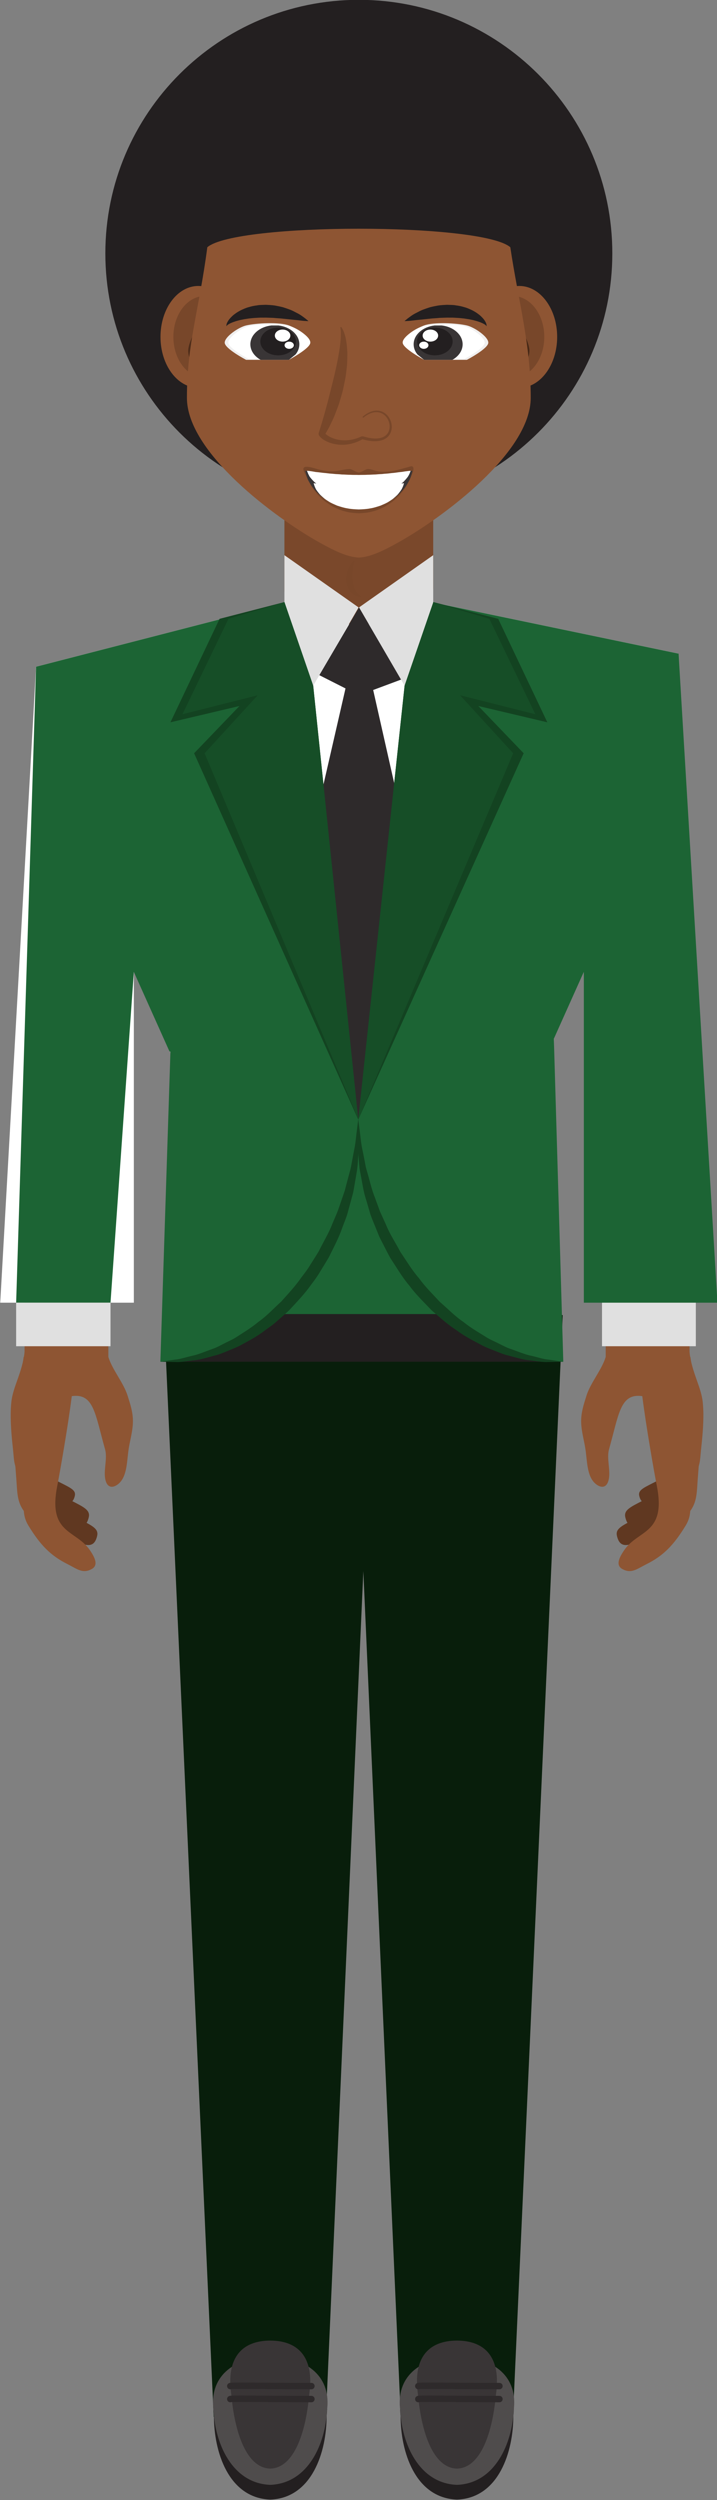 <?xml version="1.0" encoding="UTF-8"?><svg xmlns="http://www.w3.org/2000/svg" xmlns:xlink="http://www.w3.org/1999/xlink" height="389.7" preserveAspectRatio="xMidYMid meet" version="1.0" viewBox="142.1 17.8 111.8 389.7" width="111.8" zoomAndPan="magnify"><rect x="142.1" y="17.8" width="111.8" height="389.7" fill="#808080" stroke="none"/><g><g><path d="M 237.578 57.297 C 237.578 79.129 219.879 96.82 198.055 96.82 C 176.223 96.82 158.527 79.129 158.527 57.297 C 158.527 35.469 176.223 17.773 198.055 17.773 C 219.879 17.773 237.578 35.469 237.578 57.297" fill="#231f20"/></g><g><path d="M 149.848 238.363 C 151.227 235.141 153.801 233.109 155.203 229.98 C 155.305 229.762 155.395 229.535 155.484 229.316 L 145.93 228.578 C 145.566 231.777 144.105 233.977 143.867 236.367 C 143.809 236.949 143.773 237.535 143.77 238.133 C 143.75 240.047 143.934 241.957 144.141 243.863 C 144.305 245.383 144.219 246.621 145.41 247.762 C 147.105 249.387 150.551 250.531 152.684 251.785 C 150.043 247.781 147.797 243.156 149.848 238.363" fill="#8e5533"/></g><g><path d="M 155.93 254.352 C 155.648 255.48 155.043 256.316 152.855 255.215 C 150.672 254.109 147.73 251.48 148.012 250.352 C 148.293 249.223 150.93 250.562 153.117 251.664 C 155.305 252.77 156.211 253.223 155.93 254.352" fill="#603821"/></g><g><path d="M 153.758 251.004 C 153.547 251.863 153.086 252.496 151.422 251.656 C 149.762 250.816 147.527 248.82 147.742 247.961 C 147.957 247.105 149.961 248.121 151.621 248.961 C 153.281 249.801 153.973 250.145 153.758 251.004" fill="#603821"/></g><g><path d="M 157.238 257.258 C 156.953 258.387 156.352 259.223 154.164 258.117 C 151.977 257.012 149.039 254.387 149.32 253.258 C 149.602 252.129 152.238 253.465 154.426 254.57 C 156.609 255.676 157.52 256.129 157.238 257.258" fill="#603821"/></g><g><path d="M 150.098 241.117 C 151.414 236.91 153.875 234.266 155.219 230.184 C 155.312 229.895 155.398 229.605 155.484 229.316 L 146.562 228.379 C 145.992 231.465 144.609 235.395 144.379 238.516 C 144.324 239.273 144.289 240.039 144.285 240.816 C 144.27 243.312 144.445 245.805 144.641 248.289 C 144.797 250.273 144.719 251.887 145.855 253.379 C 147.473 255.492 150.77 256.988 152.809 258.625 C 150.281 253.402 148.137 247.371 150.098 241.117" fill="#8e5533"/></g><g><path d="M 145.512 239.691 C 145.461 240.527 145.434 241.379 145.43 242.234 C 145.414 245 145.57 247.754 145.742 250.504 C 145.879 252.695 145.52 253.938 146.52 255.586 C 148.367 258.625 150 260.293 152.59 261.59 C 154.152 262.375 154.98 263.145 156.383 262.387 C 157.473 261.801 156.941 260.633 156.074 259.375 C 153.891 256.223 149.531 256.918 151.035 249.371 C 151.449 247.285 152.734 239.906 153.293 235.426 C 156.758 234.93 156.93 238.246 158.484 243.719 C 158.887 245.137 158.195 247.055 158.539 248.484 C 158.961 250.219 160.344 249.516 161 248.645 C 161.855 247.508 161.906 245.668 162.109 244.031 C 162.297 242.527 162.789 241.039 162.824 239.5 C 162.863 237.969 162.41 236.684 162 235.363 C 161.379 233.355 159.613 231.328 158.996 229.316 L 145.789 229.316 C 145.285 232.727 145.715 236.238 145.512 239.691" fill="#8e5533"/></g><g><path d="M 158.996 231.043 L 145.93 231.043 L 145.93 219.867 L 158.996 219.867 L 158.996 231.043" fill="#8e5533"/></g><g><path d="M 145.789 252.828 C 145.789 252.828 145.746 252.648 145.668 252.324 C 145.598 252.008 145.496 251.551 145.43 250.984 C 145.348 250.418 145.285 249.754 145.254 249.043 C 145.199 248.332 145.215 247.574 145.211 246.816 C 145.242 246.059 145.273 245.297 145.352 244.59 C 145.438 243.883 145.512 243.223 145.652 242.668 C 145.711 242.391 145.77 242.137 145.828 241.914 C 145.895 241.695 145.973 241.512 146.027 241.359 C 146.145 241.055 146.215 240.891 146.215 240.891 C 146.215 240.891 146.199 241.082 146.168 241.414 C 146.152 241.574 146.129 241.77 146.105 241.996 C 146.098 242.223 146.09 242.48 146.074 242.758 C 146.031 243.309 146.039 243.965 146.008 244.66 C 145.98 245.004 146.004 245.367 145.984 245.73 C 145.977 246.098 145.957 246.469 145.957 246.84 C 145.941 247.586 145.926 248.328 145.906 249.027 C 145.887 249.727 145.871 250.379 145.855 250.938 C 145.828 251.492 145.824 251.973 145.816 252.305 C 145.797 252.637 145.789 252.828 145.789 252.828" fill="#8e5533"/></g><g><path d="M 245.695 238.363 C 244.316 235.141 241.742 233.109 240.34 229.98 C 240.242 229.762 240.148 229.535 240.059 229.316 L 249.617 228.578 C 249.977 231.777 251.438 233.977 251.676 236.367 C 251.734 236.949 251.77 237.535 251.777 238.133 C 251.793 240.047 251.609 241.957 251.402 243.863 C 251.238 245.383 251.324 246.621 250.133 247.762 C 248.441 249.387 244.992 250.531 242.859 251.785 C 245.5 247.781 247.746 243.156 245.695 238.363" fill="#8e5533"/></g><g><path d="M 239.613 254.352 C 239.895 255.48 240.504 256.316 242.688 255.215 C 244.875 254.109 247.812 251.48 247.531 250.352 C 247.25 249.223 244.613 250.562 242.43 251.664 C 240.242 252.77 239.332 253.223 239.613 254.352" fill="#603821"/></g><g><path d="M 241.785 251.004 C 242 251.863 242.461 252.496 244.121 251.656 C 245.781 250.816 248.016 248.82 247.801 247.961 C 247.586 247.105 245.586 248.121 243.922 248.961 C 242.262 249.801 241.57 250.145 241.785 251.004" fill="#603821"/></g><g><path d="M 238.309 257.258 C 238.59 258.387 239.195 259.223 241.383 258.117 C 243.566 257.012 246.508 254.387 246.227 253.258 C 245.941 252.129 243.309 253.465 241.121 254.57 C 238.934 255.676 238.023 256.129 238.309 257.258" fill="#603821"/></g><g><path d="M 245.449 241.117 C 244.129 236.91 241.668 234.266 240.328 230.184 C 240.23 229.895 240.145 229.605 240.059 229.316 L 248.98 228.379 C 249.555 231.465 250.934 235.395 251.164 238.516 C 251.219 239.273 251.254 240.039 251.258 240.816 C 251.273 243.312 251.102 245.805 250.902 248.289 C 250.746 250.273 250.828 251.887 249.688 253.379 C 248.07 255.492 244.773 256.988 242.738 258.625 C 245.262 253.402 247.406 247.371 245.449 241.117" fill="#8e5533"/></g><g><path d="M 250.031 239.691 C 250.082 240.527 250.113 241.379 250.117 242.234 C 250.129 245 249.977 247.754 249.805 250.504 C 249.664 252.695 250.023 253.938 249.023 255.586 C 247.176 258.625 245.547 260.293 242.957 261.59 C 241.391 262.375 240.562 263.145 239.16 262.387 C 238.074 261.801 238.602 260.633 239.473 259.375 C 241.652 256.223 246.012 256.918 244.512 249.371 C 244.094 247.285 242.809 239.906 242.25 235.426 C 238.785 234.93 238.613 238.246 237.062 243.719 C 236.66 245.137 237.352 247.055 237.004 248.484 C 236.582 250.219 235.203 249.516 234.547 248.645 C 233.688 247.508 233.637 245.668 233.434 244.031 C 233.246 242.527 232.758 241.039 232.719 239.5 C 232.684 237.969 233.133 236.684 233.543 235.363 C 234.164 233.355 235.93 231.328 236.547 229.316 L 249.754 229.316 C 250.258 232.727 249.832 236.238 250.031 239.691" fill="#8e5533"/></g><g><path d="M 236.547 231.043 L 249.617 231.043 L 249.617 219.867 L 236.547 219.867 L 236.547 231.043" fill="#8e5533"/></g><g><path d="M 249.754 252.828 C 249.754 252.828 249.801 252.648 249.875 252.324 C 249.949 252.008 250.051 251.551 250.113 250.984 C 250.195 250.418 250.262 249.754 250.293 249.043 C 250.344 248.332 250.328 247.574 250.332 246.816 C 250.301 246.059 250.273 245.297 250.191 244.59 C 250.109 243.883 250.031 243.223 249.895 242.668 C 249.836 242.391 249.773 242.137 249.719 241.914 C 249.648 241.695 249.574 241.512 249.516 241.359 C 249.398 241.055 249.328 240.891 249.328 240.891 C 249.328 240.891 249.348 241.082 249.375 241.414 C 249.395 241.574 249.414 241.77 249.438 241.996 C 249.445 242.223 249.453 242.48 249.469 242.758 C 249.512 243.309 249.508 243.965 249.539 244.66 C 249.562 245.004 249.543 245.367 249.559 245.73 C 249.566 246.098 249.586 246.469 249.586 246.84 C 249.602 247.586 249.621 248.328 249.637 249.027 C 249.656 249.727 249.676 250.379 249.688 250.938 C 249.715 251.492 249.719 251.973 249.73 252.305 C 249.746 252.637 249.754 252.828 249.754 252.828" fill="#8e5533"/></g><g><path d="M 198.84 222.789 L 167.664 222.789 L 175.422 394.559 L 192.918 394.559 L 198.754 262.695 L 204.59 394.559 L 222.082 394.559 L 229.84 222.789 L 198.84 222.789" fill="#081e0b"/></g><g><path d="M 228.461 207.523 L 168.676 207.523 L 168.676 161.578 L 228.461 161.578 L 228.461 207.523" fill="#fff"/></g><g><path d="M 209.293 111.648 L 198.664 111.281 L 198.664 111.238 L 198.051 111.258 L 197.434 111.238 L 197.434 111.281 L 186.809 111.648 L 147.727 121.723 L 168.539 181.723 L 227.562 181.723 L 247.898 119.684 L 209.293 111.648" fill="#fff"/></g><g><path d="M 162.969 220.859 L 142.137 220.859 L 147.727 121.723 L 162.969 122.805 L 162.969 220.859" fill="#fff"/></g><g><path d="M 253.969 220.859 L 233.137 220.859 L 233.137 122.805 L 247.906 119.684 L 253.969 220.859" fill="#1c6434"/></g><g><path d="M 247.898 119.684 L 209.293 111.648 L 198.664 111.281 L 198.664 111.238 L 198.051 111.258 L 197.434 111.238 L 197.434 111.281 L 186.809 111.648 L 147.727 121.723 L 144.617 220.859 L 159.332 220.859 L 162.969 169.293 L 168.539 181.723 L 168.676 181.723 L 167.105 230.066 C 167.105 230.066 190.051 227.668 198.055 227.645 C 206.246 227.621 229.934 230.066 229.934 230.066 L 228.461 179.711 L 233.137 169.277 L 235.91 220.859 L 250.633 220.859 L 247.906 119.684 L 247.898 119.684" fill="#1c6434"/></g><g><path d="M 212.785 151.363 L 212.785 112.52 L 209.293 111.648 L 198.664 111.281 L 198.664 111.238 L 198.051 111.258 L 197.434 111.238 L 197.434 111.281 L 186.809 111.648 L 182.602 112.699 L 182.602 151.363 L 212.785 151.363" fill="#fff"/></g><g><path d="M 204.789 115.113 L 204.789 109.586 L 209.648 109.586 L 209.648 98.102 L 186.449 98.102 L 186.449 110.02 L 191.965 110.02 L 191.965 115.113 L 204.789 115.113" fill="#7a482b"/></g><g><path d="M 197.363 105.242 C 197.363 105.242 197.344 105.375 197.289 105.586 C 197.262 105.688 197.219 105.82 197.207 105.945 C 197.188 106.066 197.168 106.203 197.145 106.355 C 197.137 106.512 197.098 106.66 197.094 106.828 C 197.078 106.992 197.07 107.16 197.066 107.328 C 197.039 107.496 197.086 107.672 197.066 107.844 C 197.078 108.012 197.074 108.188 197.113 108.352 C 197.117 108.523 197.152 108.684 197.188 108.844 C 197.238 108.988 197.238 109.164 197.305 109.297 C 197.352 109.441 197.402 109.57 197.457 109.703 C 197.527 109.812 197.578 109.953 197.66 110.055 C 197.809 110.266 197.996 110.449 198.156 110.562 C 198.316 110.676 198.43 110.758 198.43 110.758 L 198.457 110.781 L 198.469 110.844 L 198.43 110.859 C 198.43 110.859 198.316 110.852 198.117 110.832 C 197.922 110.812 197.637 110.742 197.344 110.566 C 197.191 110.484 197.055 110.355 196.91 110.223 C 196.777 110.074 196.641 109.922 196.539 109.73 C 196.418 109.551 196.352 109.34 196.27 109.133 C 196.203 108.918 196.145 108.695 196.121 108.469 C 196.012 107.559 196.285 106.652 196.613 106.07 C 196.688 105.918 196.789 105.797 196.863 105.68 C 196.938 105.559 197.02 105.477 197.086 105.406 C 197.215 105.262 197.289 105.18 197.289 105.18 L 197.352 105.176 L 197.367 105.215 L 197.363 105.242" fill="#78472a"/></g><g><path d="M 178.91 70.312 C 178.91 74.695 176.273 78.25 173.02 78.25 C 169.762 78.25 167.125 74.695 167.125 70.312 C 167.125 65.93 169.762 62.375 173.02 62.375 C 176.273 62.375 178.91 65.93 178.91 70.312" fill="#8e5533"/></g><g><path d="M 178.91 70.312 C 178.91 73.387 177.062 75.875 174.781 75.875 C 172.5 75.875 170.648 73.387 170.648 70.312 C 170.648 67.238 172.5 64.746 174.781 64.746 C 177.062 64.746 178.91 67.238 178.91 70.312" fill="#4d2c19"/></g><g><path d="M 171.453 72.633 C 171.676 76.145 176.723 76.68 174.023 76.68 C 171.32 76.68 169.133 73.828 169.133 70.312 C 169.133 66.797 171.32 63.945 174.023 63.945 C 176.723 63.945 171.277 69.875 171.453 72.633" fill="#78472a"/></g><g><path d="M 217.188 70.312 C 217.188 74.695 219.824 78.25 223.078 78.25 C 226.336 78.25 228.977 74.695 228.977 70.312 C 228.977 65.93 226.336 62.375 223.078 62.375 C 219.824 62.375 217.188 65.93 217.188 70.312" fill="#8e5533"/></g><g><path d="M 217.188 70.312 C 217.188 73.387 219.035 75.875 221.316 75.875 C 223.598 75.875 225.449 73.387 225.449 70.312 C 225.449 67.238 223.598 64.746 221.316 64.746 C 219.035 64.746 217.188 67.238 217.188 70.312" fill="#462816"/></g><g><path d="M 224.648 72.633 C 224.426 76.145 219.375 76.68 222.078 76.68 C 224.777 76.68 226.969 73.828 226.969 70.312 C 226.969 66.797 224.777 63.945 222.078 63.945 C 219.375 63.945 224.824 69.875 224.648 72.633" fill="#78472a"/></g><g><path d="M 221.672 56.34 C 217.195 52.488 178.906 52.488 174.426 56.34 C 173.133 66.211 171.246 71.328 171.246 79.816 C 171.246 88.309 184.91 98.457 191.926 102.367 C 194.555 103.836 196.332 104.617 198.051 104.715 C 199.77 104.617 201.543 103.836 204.176 102.367 C 211.188 98.457 224.855 88.309 224.855 79.816 C 224.855 71.328 222.93 64.805 221.672 56.34" fill="#8e5533"/></g><g><path d="M 180.473 68.531 C 179.324 68.801 177.137 70.277 177.137 71.211 C 177.137 72.145 180.473 73.891 180.473 73.891 L 187.145 73.891 C 187.145 73.891 190.414 72.141 190.48 71.211 C 190.547 70.277 188.227 68.934 187.145 68.531 C 185.641 67.969 182.066 68.152 180.473 68.531" fill="#f0efef"/></g><g><path d="M 180.895 68.645 C 179.797 68.902 177.703 70.316 177.703 71.211 C 177.703 72.102 180.895 73.773 180.895 73.773 L 187.285 73.773 C 187.285 73.773 190.48 72.102 190.48 71.211 C 190.48 70.316 188.383 68.902 187.285 68.645 C 185.758 68.281 182.426 68.281 180.895 68.645" fill="#fff"/></g><g><path d="M 188.777 71.469 C 188.777 72.051 188.559 72.59 188.191 73.047 L 187.145 73.891 L 182.742 73.891 C 181.773 73.348 181.137 72.469 181.137 71.469 C 181.137 69.977 182.555 68.742 184.402 68.531 L 185.516 68.531 C 187.359 68.742 188.777 69.977 188.777 71.469" fill="#393536"/></g><g><path d="M 188.25 71.031 C 188.25 72.227 187.004 73.191 185.473 73.191 C 183.938 73.191 182.695 72.227 182.695 71.031 C 182.695 69.836 183.938 68.867 185.473 68.867 C 187.004 68.867 188.25 69.836 188.25 71.031" fill="#231f20"/></g><g><path d="M 187.375 70.105 C 187.375 69.59 186.836 69.168 186.168 69.168 C 185.5 69.168 184.957 69.59 184.957 70.105 C 184.957 70.629 185.5 71.051 186.168 71.051 C 186.836 71.051 187.375 70.629 187.375 70.105" fill="#fff"/></g><g><path d="M 187.918 71.613 C 187.918 71.301 187.594 71.051 187.191 71.051 C 186.793 71.051 186.473 71.301 186.473 71.613 C 186.473 71.922 186.793 72.176 187.191 72.176 C 187.594 72.176 187.918 71.922 187.918 71.613" fill="#fff"/></g><g><path d="M 177.418 68.656 C 177.418 68.656 177.414 68.602 177.406 68.496 C 177.402 68.41 177.453 68.199 177.559 68.02 C 177.652 67.828 177.797 67.613 177.992 67.398 C 178.188 67.191 178.418 66.941 178.711 66.746 C 178.988 66.527 179.316 66.332 179.68 66.145 C 180.043 65.98 180.438 65.789 180.859 65.684 C 181.281 65.551 181.723 65.457 182.18 65.402 C 182.633 65.312 183.098 65.336 183.559 65.309 C 184.02 65.328 184.48 65.359 184.93 65.418 C 185.371 65.496 185.805 65.586 186.219 65.691 C 186.625 65.82 187.012 65.953 187.375 66.09 C 187.734 66.23 188.059 66.414 188.355 66.566 C 188.965 66.855 189.406 67.223 189.723 67.453 C 190.031 67.699 190.199 67.855 190.199 67.855 C 190.199 67.855 189.965 67.855 189.574 67.824 C 189.184 67.805 188.648 67.715 188.012 67.66 C 187.391 67.594 186.668 67.52 185.891 67.438 C 185.512 67.406 185.121 67.395 184.727 67.348 C 184.336 67.336 183.938 67.32 183.539 67.309 C 183.145 67.324 182.742 67.293 182.359 67.328 C 181.973 67.348 181.594 67.367 181.227 67.414 C 180.855 67.438 180.512 67.516 180.168 67.559 C 179.84 67.633 179.512 67.68 179.227 67.77 C 178.934 67.84 178.676 67.938 178.438 68.016 C 178.211 68.109 178.004 68.191 177.852 68.281 C 177.699 68.375 177.586 68.422 177.512 68.52 L 177.418 68.656" fill="#231f20"/></g><g><path d="M 214.902 68.531 C 216.051 68.801 218.242 70.277 218.242 71.211 C 218.242 72.145 214.902 73.891 214.902 73.891 L 208.23 73.891 C 208.23 73.891 204.961 72.141 204.895 71.211 C 204.828 70.277 207.152 68.934 208.23 68.531 C 209.734 67.969 213.309 68.152 214.902 68.531" fill="#f0efef"/></g><g><path d="M 214.48 68.645 C 215.578 68.902 217.676 70.316 217.676 71.211 C 217.676 72.102 214.48 73.773 214.48 73.773 L 208.09 73.773 C 208.09 73.773 204.895 72.102 204.895 71.211 C 204.895 70.316 206.992 68.902 208.09 68.645 C 209.617 68.281 212.949 68.281 214.48 68.645" fill="#fff"/></g><g><path d="M 206.598 71.469 C 206.598 72.051 206.816 72.59 207.184 73.047 L 208.23 73.891 L 212.633 73.891 C 213.605 73.348 214.238 72.469 214.238 71.469 C 214.238 69.977 212.82 68.742 210.977 68.531 L 209.863 68.531 C 208.016 68.742 206.598 69.977 206.598 71.469" fill="#393536"/></g><g><path d="M 207.129 71.031 C 207.129 72.227 208.371 73.191 209.906 73.191 C 211.438 73.191 212.68 72.227 212.68 71.031 C 212.68 69.836 211.438 68.867 209.906 68.867 C 208.371 68.867 207.129 69.836 207.129 71.031" fill="#231f20"/></g><g><path d="M 208 70.105 C 208 69.59 208.539 69.168 209.207 69.168 C 209.875 69.168 210.418 69.59 210.418 70.105 C 210.418 70.629 209.875 71.051 209.207 71.051 C 208.539 71.051 208 70.629 208 70.105" fill="#fff"/></g><g><path d="M 207.461 71.613 C 207.461 71.301 207.785 71.051 208.184 71.051 C 208.582 71.051 208.906 71.301 208.906 71.613 C 208.906 71.922 208.582 72.176 208.184 72.176 C 207.785 72.176 207.461 71.922 207.461 71.613" fill="#fff"/></g><g><path d="M 217.957 68.656 L 217.863 68.52 C 217.789 68.422 217.676 68.375 217.523 68.281 C 217.371 68.191 217.164 68.109 216.938 68.016 C 216.699 67.938 216.445 67.84 216.148 67.77 C 215.863 67.68 215.535 67.633 215.207 67.559 C 214.863 67.516 214.523 67.438 214.148 67.414 C 213.781 67.367 213.402 67.348 213.016 67.328 C 212.633 67.293 212.23 67.324 211.84 67.309 C 211.441 67.32 211.043 67.336 210.648 67.348 C 210.258 67.395 209.863 67.406 209.484 67.438 C 208.707 67.52 207.984 67.594 207.363 67.66 C 206.727 67.715 206.191 67.805 205.801 67.824 C 205.41 67.855 205.176 67.855 205.176 67.855 C 205.176 67.855 205.344 67.699 205.652 67.453 C 205.969 67.223 206.414 66.855 207.02 66.566 C 207.316 66.414 207.641 66.23 208 66.09 C 208.363 65.953 208.75 65.82 209.156 65.691 C 209.57 65.586 210.004 65.496 210.445 65.418 C 210.895 65.359 211.355 65.328 211.816 65.309 C 212.277 65.336 212.742 65.312 213.195 65.402 C 213.652 65.457 214.094 65.551 214.516 65.684 C 214.938 65.789 215.332 65.98 215.695 66.145 C 216.059 66.332 216.387 66.527 216.668 66.746 C 216.957 66.941 217.188 67.191 217.387 67.398 C 217.582 67.613 217.723 67.828 217.82 68.02 C 217.922 68.199 217.973 68.41 217.969 68.496 C 217.961 68.602 217.957 68.656 217.957 68.656" fill="#231f20"/></g><g><path d="M 195.348 68.824 C 195.488 69.043 195.641 69.312 195.73 69.578 C 195.824 69.844 195.914 70.113 195.973 70.383 C 196.09 70.922 196.184 71.469 196.211 72.004 L 196.266 72.809 L 196.254 73.605 C 196.246 74.137 196.227 74.664 196.16 75.184 C 196.094 75.703 196.051 76.227 195.957 76.738 L 195.645 78.262 C 195.551 78.773 195.391 79.266 195.25 79.766 C 195.094 80.258 194.973 80.762 194.781 81.242 L 194.223 82.695 C 194.016 83.172 193.785 83.641 193.562 84.109 C 193.336 84.578 193.059 85.035 192.797 85.492 L 192.746 85.578 L 192.719 85.621 C 192.734 85.562 192.684 85.758 192.75 85.492 L 192.746 85.5 L 192.746 85.512 L 192.738 85.535 L 192.734 85.555 L 192.746 85.465 L 192.727 85.289 L 192.699 85.219 L 192.746 85.301 C 192.836 85.418 192.992 85.551 193.16 85.668 C 193.852 86.141 194.766 86.41 195.676 86.434 C 196.594 86.469 197.539 86.258 198.418 85.848 L 198.449 85.828 L 198.703 85.812 C 199.602 86.086 200.559 86.27 201.426 86.066 C 201.852 85.969 202.238 85.746 202.496 85.414 C 202.754 85.078 202.875 84.637 202.855 84.191 C 202.824 83.309 202.246 82.395 201.367 82.133 C 200.938 81.996 200.453 82.027 200.012 82.18 C 199.562 82.332 199.148 82.59 198.773 82.891 L 198.77 82.891 L 198.641 82.875 L 198.652 82.746 C 199.035 82.43 199.461 82.148 199.934 81.973 C 200.406 81.797 200.941 81.742 201.438 81.883 C 201.934 82.02 202.367 82.344 202.668 82.758 C 202.969 83.168 203.148 83.664 203.184 84.172 C 203.219 84.676 203.098 85.207 202.793 85.629 C 202.488 86.051 202.02 86.328 201.531 86.453 C 200.539 86.711 199.52 86.527 198.574 86.262 L 198.648 86.254 C 197.754 86.766 196.742 87.086 195.703 87.129 C 194.672 87.172 193.617 86.953 192.707 86.438 C 192.48 86.305 192.266 86.152 192.074 85.961 C 191.98 85.863 191.891 85.762 191.824 85.625 L 191.785 85.512 L 191.777 85.371 C 191.793 85.273 191.816 85.242 191.832 85.172 L 192.285 83.715 C 192.574 82.742 192.852 81.766 193.113 80.781 C 193.375 79.801 193.613 78.812 193.863 77.824 C 194.113 76.844 194.348 75.852 194.559 74.859 C 194.77 73.867 194.957 72.867 195.094 71.867 C 195.16 71.363 195.215 70.859 195.238 70.355 C 195.258 69.848 195.262 69.355 195.164 68.855 L 195.234 68.754 L 195.328 68.789 L 195.348 68.824" fill="#78472a"/></g><g><path d="M 189.562 90.625 C 190.031 90.383 191.406 90.883 191.734 90.965 C 192.562 91.164 193.414 91.324 194.273 91.25 C 195.066 91.184 195.836 90.922 196.641 90.91 C 197.105 90.965 197.578 91.414 198.051 91.453 C 198.52 91.414 198.992 90.961 199.461 90.906 C 199.957 90.91 200.445 91.141 200.926 91.246 C 202.426 91.578 204.246 91.012 205.695 90.625 C 206.039 90.531 206.5 90.285 206.566 90.793 C 206.625 91.227 206.344 91.742 206.184 92.137 C 206.105 92.336 206.004 92.535 205.895 92.762 C 205.789 92.984 205.664 93.211 205.531 93.457 C 205.402 93.707 205.227 93.91 205.059 94.16 C 204.883 94.398 204.691 94.633 204.488 94.883 C 204.273 95.109 204.047 95.328 203.805 95.555 C 203.328 96.031 202.75 96.367 202.152 96.75 C 201.535 97.047 200.883 97.371 200.184 97.52 C 199.492 97.73 198.77 97.77 198.051 97.812 C 197.328 97.77 196.605 97.723 195.914 97.516 C 195.215 97.367 194.566 97.039 193.945 96.742 C 193.348 96.359 192.773 96.023 192.297 95.547 C 192.055 95.32 191.828 95.102 191.613 94.879 C 191.414 94.625 191.219 94.391 191.047 94.148 C 190.875 93.902 190.707 93.703 190.562 93.445 C 190.426 93.191 190.293 92.965 190.184 92.734 C 190.074 92.504 189.969 92.305 189.887 92.105 C 189.754 91.773 189.297 91.129 189.426 90.777 L 189.562 90.625" fill="#78472a"/></g><g><path d="M 189.691 91.18 C 189.691 91.18 189.781 91.188 189.941 91.215 C 190.098 91.246 190.34 91.277 190.617 91.348 C 190.762 91.379 190.91 91.422 191.078 91.465 C 191.246 91.484 191.41 91.516 191.59 91.543 C 191.941 91.602 192.293 91.672 192.719 91.723 C 192.926 91.75 193.125 91.797 193.336 91.828 C 193.555 91.848 193.773 91.871 193.988 91.902 C 194.098 91.914 194.203 91.934 194.312 91.949 C 194.422 91.961 194.535 91.965 194.648 91.977 C 194.871 91.992 195.094 92.02 195.312 92.047 C 195.773 92.051 196.215 92.125 196.68 92.121 C 197.133 92.164 197.594 92.129 198.051 92.16 C 198.508 92.129 198.965 92.16 199.422 92.113 C 199.883 92.117 200.324 92.047 200.781 92.043 C 201.004 92.012 201.227 91.984 201.449 91.969 C 201.562 91.961 201.672 91.949 201.785 91.941 C 201.895 91.926 202 91.91 202.109 91.895 C 202.324 91.863 202.539 91.84 202.758 91.82 C 202.969 91.789 203.172 91.746 203.375 91.719 C 203.793 91.672 204.172 91.586 204.527 91.52 C 204.711 91.492 204.879 91.457 205.047 91.438 C 205.203 91.402 205.348 91.363 205.484 91.34 C 205.758 91.277 205.996 91.25 206.152 91.215 C 206.316 91.188 206.406 91.18 206.406 91.18 C 206.406 91.18 206.395 91.27 206.352 91.426 C 206.309 91.578 206.254 91.82 206.148 92.102 C 206.098 92.25 206.035 92.402 205.961 92.574 C 205.883 92.738 205.785 92.898 205.684 93.086 C 205.582 93.27 205.457 93.449 205.328 93.652 C 205.199 93.855 205.031 94.023 204.867 94.227 C 204.695 94.422 204.508 94.613 204.312 94.82 C 204.105 95.004 203.883 95.184 203.648 95.367 C 203.184 95.758 202.621 96.031 202.043 96.344 C 201.441 96.586 200.805 96.855 200.125 96.973 C 199.453 97.145 198.75 97.18 198.051 97.211 C 197.348 97.18 196.645 97.141 195.973 96.969 C 195.293 96.848 194.66 96.578 194.059 96.34 C 193.477 96.023 192.918 95.75 192.457 95.359 C 192.219 95.18 191.996 94.996 191.789 94.812 C 191.594 94.609 191.406 94.418 191.238 94.223 C 191.07 94.016 190.906 93.855 190.77 93.645 C 190.633 93.438 190.504 93.25 190.398 93.062 C 190.289 92.879 190.191 92.711 190.109 92.551 C 190.051 92.387 189.992 92.238 189.949 92.098 C 189.852 91.82 189.797 91.582 189.75 91.43 C 189.707 91.27 189.691 91.18 189.691 91.18" fill="#393536"/></g><g><path d="M 191 93.121 C 191 93.121 191.078 93.125 191.211 93.145 C 191.34 93.164 191.547 93.184 191.781 93.234 C 191.902 93.254 192.031 93.285 192.168 93.312 C 192.312 93.328 192.453 93.348 192.602 93.367 C 192.898 93.406 193.195 93.453 193.555 93.488 C 193.727 93.508 193.898 93.539 194.074 93.562 C 194.258 93.57 194.441 93.59 194.625 93.609 C 194.715 93.617 194.809 93.629 194.898 93.641 C 194.992 93.648 195.086 93.652 195.18 93.66 C 195.367 93.672 195.555 93.688 195.742 93.711 C 196.129 93.711 196.504 93.762 196.895 93.758 C 197.273 93.785 197.664 93.766 198.051 93.785 C 198.434 93.766 198.824 93.785 199.207 93.754 C 199.594 93.758 199.969 93.707 200.355 93.703 C 200.543 93.684 200.727 93.668 200.918 93.656 C 201.012 93.648 201.105 93.645 201.199 93.637 C 201.293 93.629 201.383 93.613 201.473 93.605 C 201.656 93.586 201.836 93.566 202.02 93.555 C 202.199 93.535 202.367 93.504 202.543 93.484 C 202.895 93.453 203.211 93.395 203.512 93.352 C 203.668 93.332 203.809 93.309 203.949 93.297 C 204.082 93.27 204.203 93.246 204.32 93.227 C 204.551 93.188 204.754 93.168 204.883 93.145 C 205.02 93.125 205.098 93.121 205.098 93.121 C 205.098 93.121 205.086 93.18 205.051 93.285 C 205.016 93.391 204.969 93.555 204.879 93.746 C 204.836 93.848 204.785 93.949 204.723 94.066 C 204.656 94.176 204.574 94.289 204.488 94.41 C 204.402 94.535 204.297 94.66 204.188 94.797 C 204.082 94.938 203.938 95.051 203.797 95.188 C 203.656 95.32 203.496 95.449 203.332 95.59 C 203.156 95.715 202.969 95.836 202.77 95.961 C 202.379 96.227 201.906 96.41 201.418 96.621 C 200.91 96.785 200.375 96.969 199.801 97.051 C 199.234 97.164 198.641 97.188 198.051 97.211 C 197.457 97.188 196.863 97.164 196.297 97.047 C 195.727 96.965 195.191 96.781 194.684 96.621 C 194.195 96.406 193.723 96.219 193.332 95.957 C 193.133 95.832 192.945 95.711 192.77 95.586 C 192.605 95.445 192.445 95.316 192.305 95.184 C 192.164 95.047 192.023 94.938 191.91 94.793 C 191.797 94.652 191.684 94.523 191.594 94.398 C 191.504 94.27 191.422 94.16 191.355 94.047 C 191.301 93.938 191.254 93.836 191.215 93.742 C 191.133 93.555 191.09 93.395 191.051 93.289 C 191.012 93.184 191 93.121 191 93.121" fill="#fff"/></g><g><path d="M 189.973 91.18 C 189.973 91.18 190.059 91.184 190.215 91.203 C 190.363 91.227 190.598 91.242 190.867 91.293 C 191.004 91.312 191.152 91.344 191.312 91.371 C 191.477 91.383 191.637 91.406 191.809 91.422 C 192.145 91.461 192.488 91.512 192.898 91.543 C 193.098 91.562 193.293 91.594 193.496 91.613 C 193.707 91.629 193.914 91.641 194.125 91.664 C 194.23 91.672 194.332 91.684 194.438 91.695 C 194.543 91.703 194.656 91.703 194.762 91.711 C 194.977 91.723 195.191 91.738 195.406 91.762 C 195.852 91.762 196.277 91.812 196.723 91.809 C 197.164 91.84 197.609 91.816 198.051 91.836 C 198.492 91.816 198.938 91.836 199.375 91.805 C 199.82 91.809 200.25 91.762 200.691 91.758 C 200.906 91.738 201.117 91.719 201.336 91.707 C 201.445 91.699 201.551 91.695 201.66 91.691 C 201.766 91.68 201.867 91.668 201.973 91.656 C 202.18 91.637 202.391 91.621 202.602 91.609 C 202.805 91.586 202.996 91.559 203.195 91.539 C 203.602 91.512 203.965 91.453 204.309 91.406 C 204.484 91.391 204.648 91.367 204.809 91.352 C 204.961 91.328 205.102 91.305 205.234 91.285 C 205.496 91.246 205.73 91.227 205.883 91.203 C 206.035 91.188 206.129 91.18 206.129 91.18 C 206.129 91.18 206.113 91.238 206.074 91.344 C 206.031 91.445 205.977 91.609 205.875 91.801 C 205.828 91.895 205.766 92 205.695 92.113 C 205.621 92.223 205.523 92.332 205.426 92.453 C 205.324 92.578 205.207 92.699 205.082 92.836 C 204.961 92.973 204.797 93.086 204.637 93.219 C 204.473 93.352 204.293 93.48 204.102 93.617 C 203.902 93.738 203.688 93.859 203.457 93.98 C 203.012 94.242 202.469 94.43 201.906 94.637 C 201.324 94.797 200.711 94.977 200.059 95.059 C 199.406 95.172 198.727 95.195 198.051 95.219 C 197.371 95.195 196.691 95.172 196.043 95.055 C 195.387 94.977 194.773 94.797 194.191 94.633 C 193.633 94.422 193.09 94.238 192.645 93.977 C 192.414 93.855 192.199 93.734 192 93.613 C 191.812 93.477 191.629 93.348 191.465 93.215 C 191.305 93.078 191.148 92.973 191.016 92.828 C 190.883 92.691 190.758 92.566 190.656 92.441 C 190.551 92.316 190.453 92.203 190.379 92.098 C 190.316 91.984 190.266 91.887 190.219 91.793 C 190.125 91.609 190.074 91.449 190.027 91.348 C 189.988 91.242 189.973 91.18 189.973 91.18" fill="#fff"/></g><g><path d="M 190.938 124.688 L 186.449 111.648 L 186.449 104.34 L 198.016 112.484 L 190.938 124.688" fill="#e0e0e0"/></g><g><path d="M 205.188 124.688 L 209.648 111.648 L 209.648 104.34 L 198.082 112.484 L 205.188 124.688" fill="#e0e0e0"/></g><g><path d="M 198.082 112.484 L 191.891 123.043 L 198.082 126.176 L 204.633 123.734 L 198.082 112.484" fill="#2e2a2b"/></g><g><path d="M 198.121 115.746 L 189.109 155.043 L 197.961 192.254 L 206.988 155.043 L 198.121 115.746" fill="#2e2a2b"/></g><g><path d="M 197.961 192.332 L 172.367 135.215 L 179.441 127.848 L 168.676 130.391 L 176.336 114.262 L 186.449 111.648 L 190.938 124.688 L 197.961 192.332" fill="#134321"/></g><g><path d="M 197.961 192.254 L 174.004 135.215 L 182.281 126.176 L 170.551 129.133 L 177.723 114.262 L 186.449 111.648 L 190.938 124.688 L 197.961 192.254" fill="#164e27"/></g><g><path d="M 197.961 192.332 L 223.754 135.215 L 216.68 127.848 L 227.445 130.391 L 219.785 114.262 L 209.672 111.648 L 205.188 124.688 L 197.961 192.332" fill="#134321"/></g><g><path d="M 197.961 192.332 L 222.117 135.215 L 213.84 126.176 L 225.574 129.133 L 218.402 114.262 L 209.672 111.648 L 205.188 124.688 L 197.961 192.332" fill="#164e27"/></g><g><path d="M 159.332 227.645 L 144.617 227.645 L 144.617 220.859 L 159.332 220.859 L 159.332 227.645" fill="#e0e0e0"/></g><g><path d="M 250.598 227.645 L 235.969 227.645 L 235.969 220.859 L 250.598 220.859 L 250.598 227.645" fill="#e0e0e0"/></g><g><path d="M 223.422 229.496 C 221.93 228.98 220.547 228.324 219.168 227.578 C 216.695 226.242 214.445 225.34 212.379 223.246 C 212.184 223.051 212.004 222.844 211.828 222.633 L 184.988 222.633 L 181.086 225.816 L 173.52 229.203 L 169.102 230.066 L 227.004 230.066 L 227.004 229.895 C 225.816 230.004 224.617 229.914 223.422 229.496" fill="#231f20"/></g><g><path d="M 197.961 192.254 C 197.961 192.254 197.992 193.098 198.051 194.574 C 198.07 195.316 198.125 196.211 198.016 197.246 C 197.914 198.273 197.926 199.473 197.684 200.73 C 197.574 201.359 197.465 202.02 197.348 202.699 C 197.289 203.043 197.23 203.391 197.156 203.738 C 197.062 204.086 196.969 204.434 196.871 204.789 C 196.676 205.5 196.477 206.23 196.273 206.977 C 196.055 207.723 195.734 208.445 195.461 209.203 C 194.938 210.734 194.148 212.211 193.402 213.73 C 192.98 214.469 192.52 215.188 192.074 215.926 C 191.648 216.672 191.133 217.367 190.613 218.055 C 189.617 219.473 188.41 220.715 187.258 221.969 C 186.648 222.562 186 223.109 185.375 223.66 C 184.766 224.234 184.082 224.699 183.418 225.168 C 182.145 226.176 180.727 226.875 179.43 227.594 C 178.77 227.926 178.086 228.172 177.445 228.445 C 176.797 228.707 176.18 228.969 175.543 229.109 C 174.297 229.449 173.168 229.789 172.117 229.867 C 171.078 229.996 170.188 230.156 169.438 230.105 C 167.953 230.078 167.105 230.066 167.105 230.066 C 167.105 230.066 167.941 229.941 169.402 229.73 C 170.133 229.68 170.984 229.387 171.969 229.156 C 172.965 228.965 174.02 228.5 175.18 228.082 C 175.77 227.895 176.34 227.586 176.934 227.281 C 177.523 226.969 178.156 226.703 178.766 226.344 C 179.953 225.57 181.234 224.82 182.418 223.828 C 183.68 222.945 184.762 221.762 185.953 220.68 C 187.027 219.473 188.156 218.281 189.09 216.922 C 189.594 216.273 190.094 215.621 190.508 214.914 C 190.941 214.219 191.391 213.535 191.805 212.84 C 192.52 211.387 193.371 210.023 193.918 208.57 C 194.215 207.855 194.535 207.164 194.801 206.465 C 195.047 205.758 195.281 205.066 195.516 204.395 C 195.629 204.059 195.746 203.727 195.859 203.398 C 195.945 203.062 196.031 202.73 196.117 202.406 C 196.289 201.758 196.457 201.129 196.617 200.523 C 196.801 199.926 196.891 199.336 196.996 198.777 C 197.102 198.219 197.199 197.688 197.293 197.188 C 197.512 196.191 197.59 195.293 197.676 194.562 C 197.859 193.094 197.961 192.254 197.961 192.254" fill="#134321"/></g><g><path d="M 197.961 192.254 C 197.961 192.254 198.07 193.102 198.258 194.59 C 198.34 195.332 198.43 196.242 198.66 197.246 C 198.762 197.75 198.867 198.289 198.977 198.852 C 199.031 199.133 199.086 199.422 199.141 199.719 C 199.211 200.012 199.305 200.312 199.387 200.613 C 199.758 201.828 200.027 203.168 200.574 204.512 C 200.82 205.188 201.074 205.883 201.332 206.594 C 201.645 207.281 201.961 207.984 202.285 208.699 C 202.863 210.16 203.785 211.508 204.539 212.965 C 205.469 214.316 206.312 215.758 207.41 217.02 C 208.387 218.371 209.578 219.539 210.691 220.742 C 211.93 221.809 213.051 222.98 214.348 223.855 C 215.566 224.84 216.883 225.574 218.098 226.344 C 218.715 226.699 219.363 226.965 219.965 227.273 C 220.566 227.578 221.148 227.887 221.746 228.074 C 222.93 228.488 224 228.957 225.008 229.148 C 226.004 229.379 226.871 229.68 227.609 229.727 C 229.09 229.941 229.934 230.066 229.934 230.066 C 229.934 230.066 229.078 230.078 227.574 230.105 C 226.812 230.156 225.91 229.988 224.859 229.863 C 223.797 229.781 222.656 229.438 221.391 229.102 C 220.746 228.965 220.121 228.699 219.465 228.441 C 218.812 228.176 218.117 227.93 217.445 227.602 C 216.129 226.891 214.684 226.207 213.371 225.211 C 211.98 224.332 210.723 223.191 209.418 222.062 C 208.23 220.816 206.961 219.602 205.922 218.191 C 204.789 216.855 203.914 215.332 202.965 213.902 C 202.555 213.148 202.168 212.387 201.785 211.637 C 201.598 211.262 201.391 210.898 201.223 210.516 C 201.07 210.133 200.914 209.75 200.758 209.371 C 200.457 208.613 200.133 207.879 199.871 207.141 C 199.652 206.387 199.438 205.648 199.227 204.934 C 198.742 203.52 198.586 202.102 198.324 200.836 C 198.27 200.516 198.203 200.207 198.156 199.898 C 198.129 199.586 198.102 199.285 198.074 198.988 C 198.027 198.398 197.984 197.836 197.941 197.312 C 197.816 196.262 197.863 195.355 197.883 194.605 C 197.934 193.109 197.961 192.254 197.961 192.254" fill="#134321"/></g><g><path d="M 222.145 394.367 C 222.148 399.941 219.895 407.18 213.355 407.43 C 206.812 407.18 204.559 399.941 204.562 394.367 C 203.898 388.594 207.383 385.227 213.355 385.176 C 219.324 385.227 222.809 388.594 222.145 394.367" fill="#231f20"/></g><g><path d="M 222.188 393.586 C 221.957 398.586 219.352 404.898 213.355 405.129 C 207.355 404.898 204.75 398.586 204.52 393.586 C 203.766 388.414 207.434 385.219 213.355 385.176 C 219.273 385.219 222.941 388.414 222.188 393.586" fill="#4f4c4c"/></g><g><path d="M 219.43 391.078 C 218.898 396.934 217.082 402.492 213.355 402.598 C 209.625 402.492 207.809 396.934 207.277 391.078 C 206.418 385.148 209.066 382.652 213.355 382.641 C 217.641 382.652 220.285 385.148 219.43 391.078" fill="#393536"/></g><g><path d="M 193.031 394.367 C 193.039 399.941 190.781 407.18 184.242 407.43 C 177.703 407.18 175.445 399.941 175.453 394.367 C 174.789 388.594 178.27 385.227 184.242 385.176 C 190.215 385.227 193.699 388.594 193.031 394.367" fill="#231f20"/></g><g><path d="M 193.078 393.586 C 192.848 398.586 190.238 404.898 184.242 405.129 C 178.246 404.898 175.637 398.586 175.406 393.586 C 174.656 388.414 178.32 385.219 184.242 385.176 C 190.164 385.219 193.832 388.414 193.078 393.586" fill="#4f4c4c"/></g><g><path d="M 190.316 391.078 C 189.789 396.934 187.973 402.492 184.242 402.598 C 180.512 402.492 178.695 396.934 178.168 391.078 C 177.309 385.148 179.953 382.652 184.242 382.641 C 188.531 382.652 191.176 385.148 190.316 391.078" fill="#393536"/></g><g><path d="M 178.504 389.734 L 178.012 389.734 L 178.355 390.086 C 178.414 390.035 178.508 389.906 178.504 389.734 L 178.012 389.734 L 178.355 390.086 L 178.031 389.754 L 178.168 390.199 C 178.195 390.188 178.238 390.191 178.355 390.086 L 178.031 389.754 L 178.168 390.199 L 178.086 389.926 L 178.133 390.211 L 178.168 390.199 L 178.086 389.926 L 178.133 390.211 C 178.137 390.207 178.34 390.191 178.617 390.188 C 178.898 390.18 179.285 390.18 179.758 390.18 C 181.969 390.18 186.066 390.234 190.66 390.234 C 190.938 390.234 191.16 390.008 191.16 389.734 C 191.16 389.457 190.938 389.234 190.66 389.234 C 186.074 389.234 181.98 389.18 179.758 389.18 C 179.199 389.18 178.758 389.184 178.449 389.191 C 178.297 389.195 178.176 389.203 178.078 389.211 L 177.93 389.23 L 177.801 389.273 L 177.656 389.371 C 177.598 389.426 177.504 389.559 177.504 389.734 C 177.504 390.008 177.73 390.234 178.004 390.234 C 178.281 390.234 178.504 390.008 178.504 389.734" fill="#2e2a2b"/></g><g><path d="M 178.504 391.758 L 178.012 391.758 L 178.355 392.113 C 178.414 392.059 178.508 391.93 178.504 391.758 L 178.012 391.758 L 178.355 392.113 L 178.031 391.777 L 178.168 392.227 C 178.195 392.211 178.238 392.219 178.355 392.113 L 178.031 391.777 L 178.168 392.227 L 178.086 391.949 L 178.133 392.234 L 178.168 392.227 L 178.086 391.949 L 178.133 392.234 C 178.137 392.23 178.34 392.215 178.617 392.211 C 178.898 392.207 179.285 392.203 179.758 392.203 C 181.969 392.203 186.066 392.258 190.66 392.258 C 190.938 392.258 191.16 392.035 191.16 391.758 C 191.16 391.48 190.938 391.258 190.66 391.258 C 186.074 391.258 181.98 391.203 179.758 391.203 C 179.199 391.203 178.758 391.207 178.449 391.215 C 178.297 391.219 178.176 391.227 178.078 391.234 L 177.93 391.254 L 177.801 391.297 L 177.656 391.395 C 177.598 391.453 177.504 391.586 177.504 391.758 C 177.504 392.035 177.73 392.258 178.004 392.258 C 178.281 392.258 178.504 392.035 178.504 391.758" fill="#2e2a2b"/></g><g><path d="M 207.824 389.734 L 207.328 389.734 L 207.676 390.086 C 207.73 390.035 207.824 389.906 207.824 389.734 L 207.328 389.734 L 207.676 390.086 L 207.348 389.754 L 207.484 390.199 C 207.512 390.188 207.555 390.191 207.676 390.086 L 207.348 389.754 L 207.484 390.199 L 207.402 389.926 L 207.449 390.211 L 207.484 390.199 L 207.402 389.926 L 207.449 390.211 C 207.453 390.207 207.66 390.191 207.934 390.188 C 208.219 390.18 208.602 390.18 209.074 390.18 C 211.285 390.18 215.383 390.234 219.977 390.234 C 220.254 390.234 220.477 390.008 220.477 389.734 C 220.477 389.457 220.254 389.234 219.977 389.234 C 215.391 389.234 211.301 389.18 209.074 389.18 C 208.516 389.18 208.074 389.184 207.77 389.191 C 207.613 389.195 207.492 389.203 207.395 389.211 L 207.246 389.23 L 207.117 389.273 L 206.977 389.371 C 206.914 389.426 206.82 389.559 206.824 389.734 C 206.824 390.008 207.047 390.234 207.324 390.234 C 207.598 390.234 207.824 390.008 207.824 389.734" fill="#2e2a2b"/></g><g><path d="M 207.824 391.758 L 207.328 391.758 L 207.676 392.113 C 207.73 392.059 207.824 391.93 207.824 391.758 L 207.328 391.758 L 207.676 392.113 L 207.348 391.777 L 207.484 392.227 C 207.512 392.211 207.555 392.219 207.676 392.113 L 207.348 391.777 L 207.484 392.227 L 207.402 391.949 L 207.449 392.234 L 207.484 392.227 L 207.402 391.949 L 207.449 392.234 C 207.453 392.23 207.66 392.215 207.934 392.211 C 208.219 392.207 208.602 392.203 209.074 392.203 C 211.285 392.203 215.383 392.258 219.977 392.258 C 220.254 392.258 220.477 392.035 220.477 391.758 C 220.477 391.48 220.254 391.258 219.977 391.258 C 215.391 391.258 211.301 391.203 209.074 391.203 C 208.516 391.203 208.074 391.207 207.77 391.215 C 207.613 391.219 207.492 391.227 207.395 391.234 L 207.246 391.254 L 207.117 391.297 L 206.977 391.395 C 206.914 391.453 206.82 391.586 206.824 391.758 C 206.824 392.035 207.047 392.258 207.324 392.258 C 207.598 392.258 207.824 392.035 207.824 391.758" fill="#2e2a2b"/></g></g></svg>